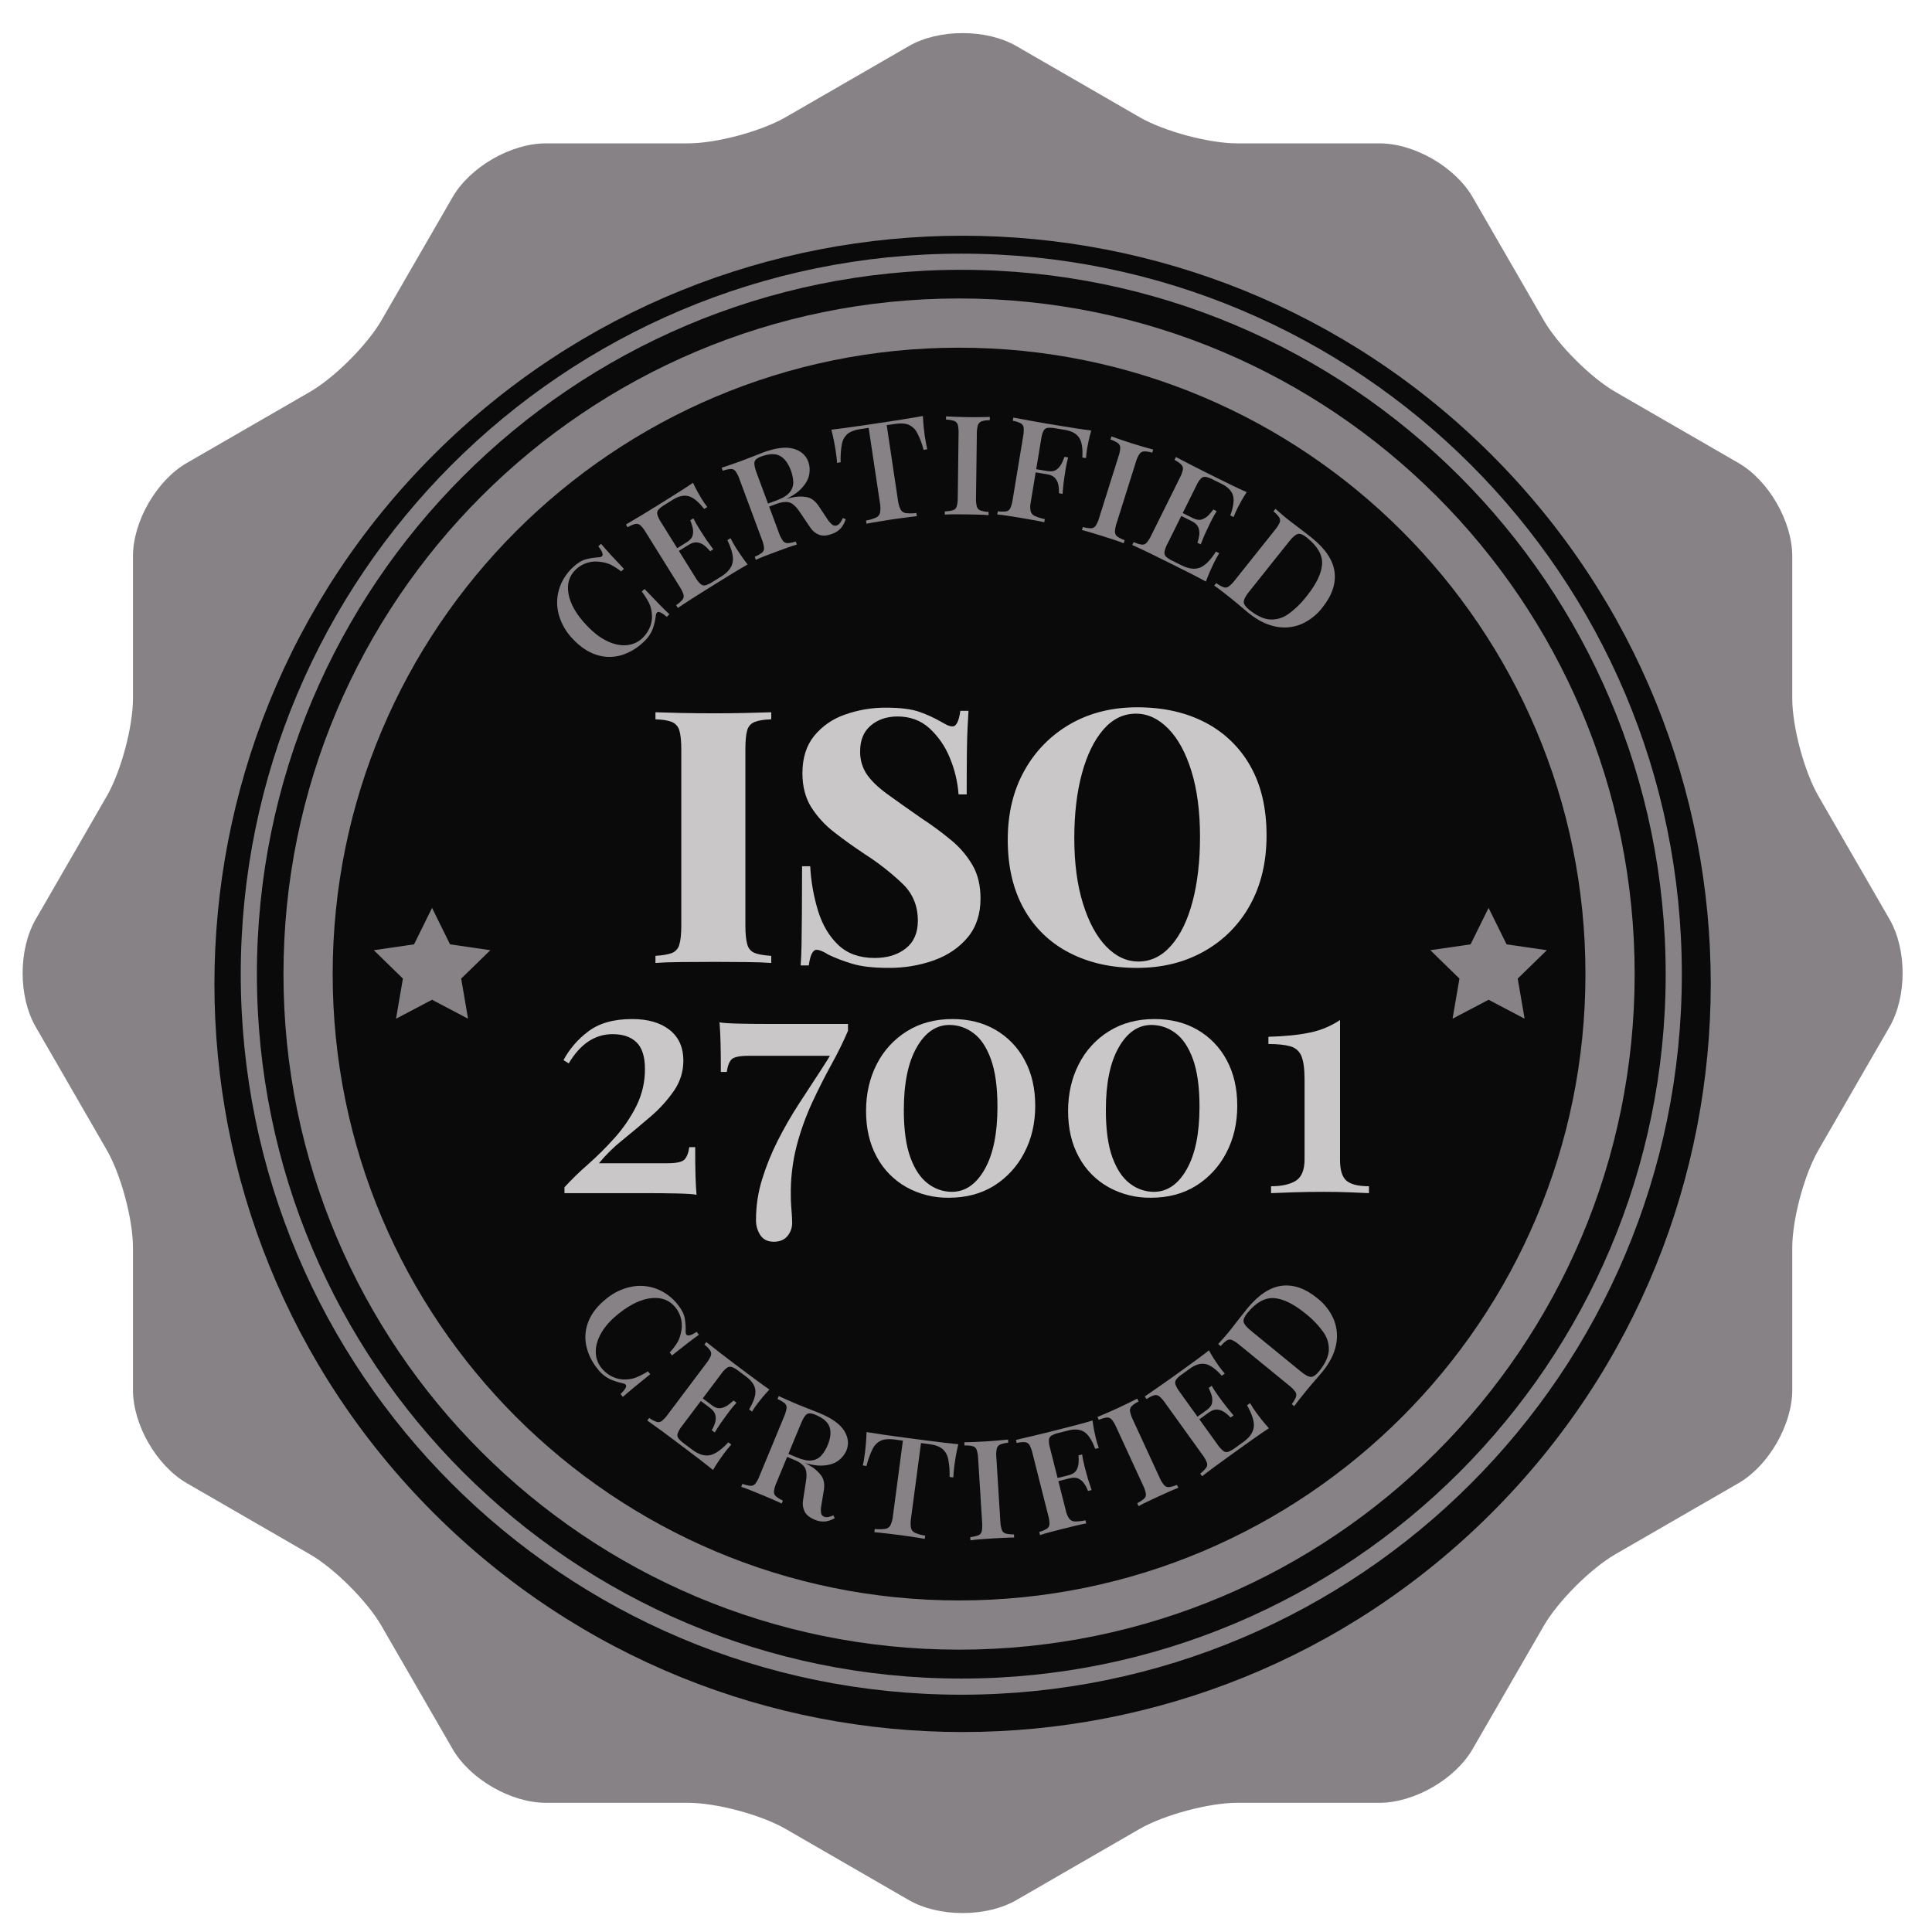 <svg width="72" height="72" viewBox="0 0 72 72" fill="none" xmlns="http://www.w3.org/2000/svg">
<g clip-path="url(#clip0_5058_184086)">
<path d="M70.418 34.259L67.768 29.669C67.239 28.753 66.792 27.085 66.792 26.027V20.727C66.792 19.429 65.911 17.903 64.787 17.254L60.198 14.604C59.282 14.075 58.061 12.854 57.532 11.938L54.882 7.349C54.233 6.224 52.708 5.343 51.409 5.343H46.11C45.052 5.343 43.385 4.896 42.468 4.367L37.879 1.718C37.339 1.406 36.627 1.234 35.874 1.234C35.122 1.234 34.409 1.406 33.869 1.718L29.28 4.367C28.364 4.896 26.696 5.343 25.638 5.343H20.339C19.041 5.343 17.515 6.224 16.866 7.349L14.216 11.938C13.687 12.854 12.466 14.075 11.55 14.604L6.961 17.254C5.837 17.903 4.956 19.429 4.956 20.727V26.027C4.956 27.085 4.509 28.753 3.98 29.669L1.331 34.259C0.681 35.383 0.681 37.145 1.331 38.269L3.98 42.859C4.509 43.775 4.956 45.443 4.956 46.5V51.8C4.956 53.099 5.837 54.624 6.961 55.274L11.55 57.924C12.466 58.453 13.687 59.673 14.216 60.59L16.866 65.179C17.515 66.304 19.041 67.185 20.339 67.185H25.638C26.696 67.185 28.364 67.632 29.28 68.16L33.869 70.81C34.409 71.122 35.122 71.294 35.874 71.294C36.627 71.294 37.339 71.122 37.879 70.81L42.468 68.16C43.385 67.632 45.052 67.185 46.11 67.185H51.409C52.708 67.185 54.233 66.304 54.882 65.179L57.532 60.59C58.061 59.673 59.282 58.453 60.198 57.924L64.787 55.274C65.911 54.624 66.792 53.099 66.792 51.8V46.5C66.792 45.443 67.239 43.775 67.768 42.859L70.418 38.269C71.067 37.145 71.067 35.383 70.418 34.259Z" fill="#868285"/>
<path d="M55.588 56.382C66.477 45.494 66.477 27.84 55.588 16.951C44.7 6.063 27.046 6.063 16.158 16.951C5.269 27.84 5.269 45.494 16.158 56.382C27.046 67.27 44.7 67.27 55.588 56.382Z" fill="#0A0A0A"/>
<path d="M16.101 33.834L16.772 35.193L18.273 35.411L17.187 36.469L17.443 37.964L16.101 37.258L14.759 37.964L15.015 36.469L13.93 35.411L15.43 35.193L16.101 33.834Z" fill="#868285"/>
<path d="M55.475 33.834L56.146 35.193L57.647 35.411L56.561 36.469L56.817 37.964L55.475 37.258L54.133 37.964L54.389 36.469L53.304 35.411L54.804 35.193L55.475 33.834Z" fill="#868285"/>
<path d="M28.742 26.544V26.807C28.469 26.816 28.262 26.849 28.121 26.906C28.053 26.933 27.993 26.976 27.944 27.031C27.896 27.086 27.862 27.152 27.844 27.223C27.8 27.377 27.778 27.617 27.778 27.942V34.487C27.778 34.804 27.803 35.041 27.851 35.2C27.869 35.271 27.903 35.336 27.951 35.392C27.999 35.447 28.06 35.489 28.128 35.516C28.264 35.569 28.469 35.604 28.742 35.622V35.886C28.495 35.868 28.181 35.857 27.798 35.853C27.416 35.848 27.031 35.846 26.644 35.846C26.195 35.846 25.773 35.848 25.377 35.853C24.981 35.857 24.664 35.868 24.427 35.886V35.622C24.699 35.604 24.904 35.569 25.04 35.516C25.108 35.489 25.169 35.447 25.217 35.391C25.265 35.336 25.3 35.271 25.317 35.2C25.366 35.041 25.39 34.804 25.39 34.487V27.942C25.39 27.617 25.366 27.377 25.317 27.223C25.298 27.153 25.264 27.087 25.215 27.033C25.168 26.978 25.108 26.935 25.04 26.906C24.904 26.849 24.699 26.816 24.427 26.807V26.544C24.664 26.552 24.981 26.561 25.377 26.57C25.773 26.579 26.195 26.583 26.644 26.583C27.031 26.583 27.415 26.579 27.798 26.57C28.181 26.561 28.495 26.552 28.742 26.544Z" fill="#CAC7C9"/>
<path d="M33.018 26.372C33.563 26.372 33.986 26.427 34.285 26.537C34.549 26.631 34.806 26.748 35.05 26.886C35.156 26.948 35.241 26.994 35.307 27.025C35.367 27.054 35.432 27.07 35.499 27.071C35.639 27.071 35.736 26.878 35.789 26.49H36.093C36.084 26.666 36.073 26.873 36.059 27.111C36.046 27.348 36.038 27.663 36.033 28.054C36.029 28.446 36.026 28.962 36.026 29.605H35.723C35.688 29.132 35.577 28.669 35.393 28.232C35.224 27.816 34.965 27.441 34.634 27.137C34.313 26.847 33.919 26.702 33.453 26.701C33.049 26.701 32.714 26.814 32.451 27.038C32.187 27.262 32.055 27.581 32.055 27.995C32.047 28.302 32.134 28.604 32.305 28.859C32.472 29.101 32.725 29.345 33.064 29.591C33.403 29.838 33.831 30.141 34.351 30.502C34.735 30.753 35.105 31.026 35.459 31.32C35.773 31.579 36.039 31.892 36.244 32.244C36.442 32.587 36.541 33 36.541 33.484C36.541 34.065 36.383 34.546 36.066 34.929C35.749 35.312 35.331 35.597 34.812 35.786C34.266 35.98 33.69 36.076 33.11 36.07C32.538 36.07 32.083 36.017 31.745 35.912C31.449 35.823 31.16 35.713 30.88 35.582C30.687 35.459 30.537 35.397 30.432 35.397C30.291 35.397 30.194 35.591 30.141 35.978H29.838C29.855 35.758 29.866 35.501 29.871 35.206C29.875 34.911 29.88 34.531 29.884 34.065C29.888 33.598 29.891 33.005 29.891 32.283H30.194C30.224 32.852 30.324 33.415 30.491 33.959C30.654 34.478 30.904 34.898 31.243 35.219C31.582 35.54 32.033 35.701 32.596 35.701C33.071 35.701 33.458 35.582 33.757 35.344C34.056 35.107 34.205 34.764 34.206 34.315C34.206 33.77 34.023 33.317 33.658 32.956C33.226 32.542 32.755 32.171 32.253 31.848C31.839 31.575 31.452 31.298 31.091 31.016C30.75 30.756 30.457 30.436 30.227 30.073C30.012 29.726 29.904 29.305 29.904 28.813C29.904 28.25 30.049 27.788 30.339 27.427C30.642 27.058 31.042 26.782 31.494 26.629C31.983 26.456 32.499 26.369 33.018 26.372Z" fill="#CAC7C9"/>
<path d="M42.385 26.359C43.353 26.359 44.197 26.548 44.919 26.926C45.627 27.293 46.212 27.859 46.601 28.556C47.001 29.264 47.201 30.124 47.201 31.136C47.201 32.121 46.997 32.983 46.588 33.722C46.192 34.447 45.6 35.046 44.879 35.45C44.149 35.864 43.313 36.071 42.372 36.071C41.413 36.071 40.571 35.882 39.845 35.503C39.132 35.138 38.544 34.568 38.156 33.867C37.756 33.154 37.556 32.297 37.556 31.294C37.556 30.309 37.765 29.447 38.182 28.708C38.583 27.986 39.174 27.388 39.891 26.979C40.612 26.566 41.444 26.359 42.385 26.359ZM42.332 26.596C41.866 26.596 41.461 26.794 41.118 27.19C40.775 27.586 40.509 28.131 40.32 28.826C40.131 29.521 40.036 30.326 40.036 31.241C40.036 32.174 40.144 32.985 40.36 33.676C40.575 34.366 40.863 34.899 41.224 35.272C41.585 35.646 41.985 35.833 42.425 35.833C42.891 35.833 43.298 35.635 43.645 35.239C43.993 34.843 44.259 34.296 44.444 33.596C44.628 32.897 44.721 32.094 44.721 31.188C44.721 30.247 44.615 29.433 44.404 28.747C44.193 28.061 43.905 27.531 43.54 27.157C43.175 26.783 42.772 26.596 42.332 26.596Z" fill="#CAC7C9"/>
<path d="M23.558 37.977C24.145 37.977 24.61 38.111 24.953 38.381C25.296 38.65 25.467 39.034 25.467 39.532C25.468 39.93 25.346 40.319 25.119 40.646C24.871 41.005 24.576 41.33 24.243 41.613C23.892 41.915 23.541 42.209 23.19 42.494C22.871 42.748 22.58 43.035 22.321 43.351H24.867C25.202 43.351 25.414 43.306 25.504 43.216C25.594 43.127 25.655 42.972 25.688 42.751H25.908C25.908 43.225 25.912 43.588 25.92 43.841C25.928 44.094 25.941 44.322 25.957 44.526C25.851 44.502 25.612 44.486 25.241 44.477C24.869 44.469 24.5 44.465 24.133 44.465H21.036V44.245C21.31 43.947 21.6 43.665 21.905 43.4C22.257 43.089 22.59 42.758 22.903 42.408C23.223 42.052 23.495 41.655 23.711 41.227C23.927 40.796 24.039 40.32 24.035 39.838C24.035 39.381 23.931 39.05 23.723 38.846C23.515 38.642 23.219 38.54 22.835 38.54C22.51 38.537 22.192 38.633 21.923 38.815C21.65 38.999 21.407 39.27 21.195 39.63L20.999 39.507C21.223 39.092 21.534 38.731 21.911 38.448C22.315 38.134 22.864 37.977 23.558 37.977Z" fill="#CAC7C9"/>
<path d="M26.815 38.099C26.93 38.123 27.17 38.14 27.538 38.148C27.905 38.156 28.272 38.16 28.64 38.16H31.602V38.417C31.431 38.817 31.225 39.235 30.984 39.672C30.743 40.109 30.506 40.576 30.274 41.074C30.033 41.594 29.838 42.135 29.692 42.69C29.532 43.309 29.458 43.947 29.472 44.587C29.472 44.693 29.476 44.805 29.484 44.924C29.492 45.042 29.5 45.156 29.509 45.267C29.517 45.377 29.521 45.477 29.521 45.566C29.525 45.75 29.462 45.928 29.343 46.068C29.225 46.207 29.056 46.276 28.835 46.276C28.615 46.276 28.45 46.197 28.34 46.038C28.226 45.866 28.168 45.663 28.174 45.456C28.174 44.946 28.25 44.438 28.401 43.95C28.554 43.456 28.748 42.974 28.982 42.512C29.219 42.043 29.48 41.588 29.766 41.147C30.051 40.706 30.331 40.278 30.604 39.862C30.878 39.446 31.12 39.037 31.333 38.638L31.002 39.347H27.905C27.57 39.347 27.358 39.39 27.268 39.476C27.178 39.562 27.117 39.719 27.085 39.947H26.864C26.864 39.474 26.86 39.099 26.852 38.821C26.844 38.544 26.832 38.303 26.815 38.099Z" fill="#CAC7C9"/>
<path d="M35.495 37.977C36.099 37.977 36.631 38.109 37.093 38.375C37.554 38.641 37.932 39.031 38.182 39.501C38.447 39.987 38.58 40.556 38.58 41.209C38.58 41.862 38.443 42.447 38.17 42.965C37.911 43.467 37.522 43.89 37.044 44.19C36.566 44.487 36.005 44.636 35.36 44.636C34.806 44.645 34.26 44.508 33.775 44.239C33.308 43.976 32.926 43.585 32.673 43.112C32.408 42.627 32.275 42.058 32.275 41.405C32.275 40.76 32.408 40.178 32.673 39.66C32.928 39.154 33.318 38.728 33.8 38.43C34.285 38.128 34.85 37.977 35.495 37.977ZM35.385 38.197C34.887 38.197 34.479 38.477 34.161 39.036C33.842 39.595 33.683 40.372 33.683 41.368C33.683 42.102 33.765 42.692 33.928 43.137C34.091 43.582 34.309 43.906 34.583 44.11C34.837 44.307 35.149 44.415 35.471 44.416C35.968 44.416 36.376 44.137 36.695 43.578C37.013 43.019 37.172 42.241 37.172 41.245C37.172 40.511 37.091 39.919 36.927 39.47C36.764 39.022 36.546 38.697 36.272 38.497C36.017 38.303 35.705 38.198 35.385 38.197Z" fill="#CAC7C9"/>
<path d="M43.024 37.977C43.628 37.977 44.161 38.109 44.622 38.375C45.084 38.641 45.461 39.031 45.712 39.501C45.977 39.987 46.109 40.556 46.109 41.209C46.109 41.862 45.973 42.447 45.699 42.965C45.441 43.467 45.052 43.89 44.573 44.19C44.096 44.487 43.534 44.636 42.89 44.636C42.336 44.645 41.789 44.508 41.304 44.239C40.837 43.976 40.455 43.585 40.203 43.112C39.937 42.627 39.805 42.058 39.805 41.405C39.805 40.76 39.937 40.178 40.203 39.66C40.457 39.154 40.847 38.728 41.329 38.43C41.814 38.128 42.379 37.977 43.024 37.977ZM42.914 38.197C42.416 38.197 42.008 38.477 41.69 39.036C41.372 39.595 41.212 40.372 41.212 41.368C41.212 42.102 41.294 42.692 41.457 43.137C41.62 43.582 41.839 43.906 42.112 44.11C42.366 44.307 42.678 44.415 43 44.416C43.498 44.416 43.906 44.137 44.224 43.578C44.542 43.019 44.702 42.241 44.702 41.245C44.702 40.511 44.62 39.919 44.457 39.47C44.293 39.022 44.075 38.697 43.802 38.497C43.546 38.303 43.235 38.198 42.914 38.197Z" fill="#CAC7C9"/>
<path d="M49.939 38.013V43.228C49.939 43.612 50.021 43.871 50.184 44.006C50.347 44.141 50.625 44.208 51.017 44.208V44.465C50.853 44.457 50.614 44.447 50.3 44.434C49.986 44.422 49.662 44.416 49.327 44.416C48.935 44.416 48.56 44.422 48.201 44.434C47.842 44.447 47.564 44.457 47.368 44.465V44.208C47.76 44.208 48.066 44.141 48.287 44.006C48.507 43.871 48.617 43.604 48.617 43.204V40.229C48.617 39.837 48.578 39.548 48.501 39.36C48.466 39.27 48.409 39.19 48.337 39.126C48.265 39.062 48.178 39.017 48.085 38.993C47.885 38.936 47.613 38.907 47.27 38.907V38.638C47.891 38.621 48.409 38.568 48.825 38.479C49.223 38.397 49.601 38.239 49.939 38.013Z" fill="#CAC7C9"/>
<path d="M35.825 62.856C50.488 62.856 62.376 50.969 62.376 36.305C62.376 21.642 50.488 9.754 35.825 9.754C21.161 9.754 9.273 21.642 9.273 36.305C9.273 50.969 21.161 62.856 35.825 62.856Z" stroke="#868285" stroke-width="0.602" stroke-miterlimit="10"/>
<path d="M21.353 21.141C21.519 20.983 21.681 20.884 21.838 20.843C21.993 20.802 22.152 20.778 22.313 20.77C22.512 20.759 22.507 20.622 22.298 20.361L22.398 20.266C22.486 20.37 22.595 20.494 22.725 20.637C22.855 20.779 23.03 20.967 23.251 21.2L23.15 21.295C23.021 21.195 22.882 21.107 22.736 21.033C22.629 20.988 22.517 20.957 22.402 20.943C22.231 20.912 22.056 20.922 21.89 20.972C21.73 21.02 21.583 21.105 21.462 21.22C21.211 21.458 21.12 21.764 21.188 22.139C21.256 22.515 21.482 22.905 21.866 23.309C22.128 23.586 22.389 23.783 22.647 23.901C22.905 24.019 23.145 24.066 23.369 24.042C23.585 24.021 23.788 23.928 23.945 23.778C24.068 23.66 24.164 23.517 24.226 23.357C24.292 23.192 24.313 23.013 24.289 22.837C24.277 22.711 24.242 22.587 24.188 22.473C24.11 22.322 24.02 22.179 23.918 22.044L24.019 21.949C24.248 22.19 24.435 22.384 24.578 22.53C24.722 22.676 24.845 22.797 24.948 22.893L24.847 22.988C24.717 22.874 24.619 22.814 24.554 22.806C24.489 22.799 24.451 22.847 24.439 22.952C24.42 23.117 24.382 23.28 24.326 23.437C24.253 23.622 24.137 23.788 23.988 23.92C23.75 24.155 23.458 24.328 23.137 24.423C22.839 24.507 22.521 24.5 22.227 24.403C21.921 24.305 21.632 24.113 21.358 23.824C21.108 23.571 20.925 23.26 20.827 22.918C20.74 22.608 20.741 22.281 20.831 21.972C20.926 21.653 21.107 21.366 21.353 21.141Z" fill="#868285"/>
<path d="M25.825 17.992C25.882 18.113 25.94 18.228 26.001 18.337C26.062 18.445 26.11 18.529 26.146 18.587C26.21 18.693 26.282 18.796 26.359 18.894L26.241 18.967C26.03 18.697 25.837 18.538 25.661 18.491C25.485 18.445 25.29 18.488 25.076 18.622L24.764 18.816C24.682 18.863 24.608 18.922 24.542 18.989C24.52 19.014 24.504 19.043 24.496 19.074C24.488 19.106 24.488 19.139 24.496 19.171C24.524 19.27 24.568 19.363 24.626 19.448L25.924 21.533C25.974 21.622 26.038 21.702 26.114 21.77C26.139 21.791 26.169 21.807 26.201 21.814C26.233 21.821 26.267 21.82 26.299 21.811C26.389 21.782 26.474 21.741 26.552 21.688L26.874 21.488C27.123 21.333 27.266 21.155 27.304 20.954C27.342 20.753 27.277 20.479 27.107 20.13L27.225 20.057C27.289 20.186 27.36 20.312 27.438 20.434C27.477 20.496 27.534 20.583 27.612 20.695C27.689 20.808 27.772 20.922 27.862 21.036C27.691 21.133 27.501 21.245 27.292 21.373C27.083 21.501 26.897 21.616 26.734 21.717C26.631 21.781 26.496 21.865 26.327 21.97C26.159 22.075 25.98 22.188 25.792 22.307C25.604 22.427 25.427 22.543 25.261 22.655L25.197 22.553C25.284 22.496 25.363 22.428 25.433 22.35C25.454 22.323 25.47 22.292 25.476 22.258C25.483 22.224 25.481 22.189 25.471 22.156C25.437 22.052 25.389 21.953 25.327 21.862L24.067 19.838C24.012 19.742 23.945 19.655 23.866 19.577C23.84 19.554 23.809 19.538 23.776 19.529C23.743 19.52 23.708 19.519 23.674 19.526C23.574 19.552 23.478 19.594 23.39 19.65L23.326 19.548C23.499 19.445 23.68 19.337 23.872 19.223C24.063 19.108 24.243 18.998 24.412 18.893C24.58 18.788 24.716 18.704 24.818 18.64C24.968 18.547 25.137 18.441 25.325 18.321C25.513 18.202 25.68 18.092 25.825 17.992ZM26.003 19.952L26.067 20.054L25.147 20.627L25.083 20.525L26.003 19.952ZM25.841 19.316C25.903 19.442 25.971 19.565 26.046 19.684C26.099 19.765 26.146 19.84 26.188 19.908C26.231 19.976 26.279 20.05 26.334 20.13C26.388 20.209 26.471 20.323 26.582 20.471L26.464 20.545C26.401 20.464 26.328 20.392 26.248 20.328C26.172 20.267 26.082 20.228 25.986 20.215C25.89 20.201 25.782 20.232 25.663 20.306L25.599 20.203C25.722 20.127 25.794 20.04 25.816 19.941C25.837 19.843 25.835 19.741 25.808 19.645C25.786 19.557 25.758 19.472 25.724 19.389L25.841 19.316Z" fill="#868285"/>
<path d="M26.893 17.431C26.977 17.404 27.085 17.368 27.218 17.323C27.352 17.278 27.482 17.232 27.61 17.184C27.783 17.12 27.948 17.056 28.105 16.994C28.261 16.931 28.371 16.888 28.435 16.864C28.902 16.691 29.277 16.643 29.56 16.719C29.843 16.796 30.032 16.96 30.125 17.212C30.177 17.363 30.188 17.523 30.158 17.679C30.129 17.855 30.03 18.032 29.86 18.21C29.691 18.389 29.419 18.556 29.045 18.712L28.478 18.949L28.436 18.836L28.955 18.643C29.181 18.559 29.34 18.459 29.432 18.344C29.521 18.237 29.567 18.101 29.562 17.961C29.556 17.812 29.525 17.666 29.471 17.526C29.373 17.263 29.238 17.084 29.066 16.989C28.894 16.895 28.658 16.904 28.357 17.016C28.218 17.067 28.138 17.133 28.119 17.213C28.099 17.294 28.126 17.431 28.198 17.627L29.029 19.862C29.063 19.966 29.113 20.064 29.176 20.154C29.197 20.182 29.224 20.204 29.256 20.22C29.287 20.235 29.322 20.242 29.356 20.241C29.458 20.234 29.559 20.214 29.655 20.181L29.697 20.294C29.604 20.32 29.486 20.359 29.342 20.41C29.198 20.461 29.053 20.514 28.907 20.569C28.756 20.625 28.615 20.678 28.484 20.729C28.353 20.78 28.248 20.824 28.168 20.863L28.126 20.75C28.223 20.711 28.314 20.66 28.397 20.598C28.424 20.576 28.445 20.548 28.458 20.516C28.472 20.484 28.477 20.449 28.474 20.415C28.461 20.306 28.433 20.2 28.391 20.099L27.561 17.864C27.526 17.758 27.477 17.658 27.414 17.565C27.394 17.537 27.368 17.514 27.337 17.499C27.306 17.483 27.272 17.476 27.237 17.477C27.134 17.485 27.032 17.507 26.934 17.544L26.893 17.431ZM28.549 18.846C28.755 18.778 28.912 18.726 29.021 18.689C29.129 18.653 29.216 18.624 29.28 18.602C29.348 18.58 29.416 18.562 29.485 18.549C29.675 18.499 29.874 18.491 30.067 18.525C30.239 18.56 30.388 18.674 30.515 18.866L30.823 19.33C30.875 19.416 30.941 19.492 31.019 19.556C31.042 19.574 31.07 19.585 31.099 19.59C31.128 19.594 31.158 19.591 31.186 19.581C31.239 19.559 31.284 19.522 31.316 19.474C31.354 19.421 31.386 19.364 31.41 19.304L31.517 19.348C31.482 19.466 31.424 19.575 31.348 19.671C31.257 19.776 31.139 19.854 31.008 19.897C30.812 19.97 30.65 19.98 30.521 19.927C30.399 19.879 30.293 19.797 30.218 19.69L29.793 19.064C29.657 18.862 29.526 18.747 29.398 18.719C29.27 18.692 29.117 18.711 28.941 18.777L28.574 18.913L28.549 18.846Z" fill="#868285"/>
<path d="M34.394 15.502C34.4 15.652 34.411 15.795 34.425 15.933C34.44 16.071 34.452 16.175 34.463 16.247C34.478 16.346 34.494 16.439 34.511 16.526C34.528 16.613 34.543 16.685 34.556 16.744L34.419 16.765C34.365 16.546 34.286 16.334 34.181 16.134C34.113 15.998 34 15.891 33.862 15.829C33.734 15.777 33.567 15.766 33.361 15.797L33.045 15.844L33.463 18.637C33.476 18.758 33.509 18.877 33.561 18.987C33.582 19.024 33.61 19.055 33.645 19.079C33.68 19.102 33.719 19.117 33.761 19.122C33.891 19.137 34.021 19.135 34.15 19.118L34.168 19.237C34.1 19.244 34.012 19.254 33.905 19.268C33.797 19.282 33.684 19.297 33.565 19.312C33.445 19.328 33.332 19.344 33.225 19.36C33.106 19.378 32.987 19.397 32.868 19.417C32.749 19.437 32.639 19.455 32.538 19.472C32.437 19.489 32.355 19.505 32.292 19.518L32.275 19.399C32.403 19.378 32.528 19.34 32.648 19.288C32.686 19.272 32.72 19.246 32.746 19.213C32.773 19.181 32.791 19.142 32.799 19.101C32.817 18.98 32.814 18.857 32.791 18.737L32.372 15.945L32.057 15.992C31.85 16.023 31.694 16.082 31.587 16.169C31.473 16.268 31.398 16.405 31.374 16.554C31.334 16.776 31.319 17.002 31.329 17.227L31.192 17.248C31.19 17.183 31.184 17.108 31.173 17.022C31.162 16.937 31.149 16.844 31.135 16.745C31.124 16.674 31.105 16.57 31.079 16.434C31.052 16.298 31.02 16.157 30.982 16.013C31.154 15.991 31.339 15.968 31.538 15.942C31.737 15.916 31.937 15.888 32.137 15.858C32.338 15.828 32.521 15.801 32.688 15.776C32.855 15.751 33.038 15.723 33.239 15.693C33.439 15.663 33.64 15.631 33.842 15.597C34.044 15.563 34.228 15.531 34.394 15.502Z" fill="#868285"/>
<path d="M36.888 15.538L36.886 15.659C36.784 15.656 36.682 15.67 36.584 15.7C36.552 15.711 36.522 15.73 36.498 15.755C36.473 15.78 36.455 15.809 36.444 15.842C36.414 15.949 36.401 16.059 36.404 16.17L36.373 18.554C36.367 18.664 36.378 18.773 36.405 18.88C36.414 18.913 36.432 18.944 36.455 18.97C36.479 18.995 36.509 19.014 36.542 19.026C36.639 19.056 36.74 19.074 36.842 19.078L36.84 19.198C36.744 19.189 36.623 19.183 36.476 19.179C36.33 19.175 36.182 19.172 36.034 19.17C35.869 19.168 35.714 19.167 35.567 19.167C35.421 19.167 35.301 19.171 35.209 19.177L35.211 19.057C35.315 19.056 35.418 19.041 35.518 19.013C35.551 19.002 35.581 18.984 35.605 18.959C35.629 18.934 35.646 18.903 35.656 18.87C35.683 18.764 35.695 18.655 35.693 18.545L35.723 16.161C35.729 16.051 35.719 15.941 35.695 15.833C35.685 15.8 35.669 15.769 35.645 15.744C35.622 15.718 35.593 15.699 35.561 15.687C35.462 15.654 35.359 15.638 35.255 15.637L35.256 15.517C35.348 15.522 35.468 15.528 35.614 15.534C35.761 15.54 35.916 15.544 36.081 15.546C36.229 15.548 36.377 15.548 36.523 15.546C36.67 15.543 36.791 15.541 36.888 15.538Z" fill="#868285"/>
<path d="M40.668 16.043C40.63 16.171 40.598 16.296 40.572 16.418C40.546 16.539 40.527 16.634 40.516 16.701C40.494 16.824 40.48 16.948 40.473 17.072L40.336 17.05C40.356 16.707 40.316 16.461 40.215 16.31C40.114 16.159 39.938 16.062 39.689 16.021L39.327 15.961C39.234 15.943 39.139 15.937 39.045 15.945C39.013 15.949 38.982 15.96 38.955 15.979C38.928 15.997 38.906 16.022 38.891 16.051C38.846 16.143 38.818 16.243 38.805 16.345L38.412 18.721C38.388 18.83 38.387 18.943 38.409 19.053C38.42 19.093 38.44 19.129 38.468 19.16C38.496 19.191 38.53 19.216 38.568 19.232C38.687 19.283 38.81 19.321 38.937 19.345L38.917 19.463C38.812 19.438 38.674 19.41 38.504 19.38C38.334 19.349 38.162 19.32 37.988 19.291C37.821 19.264 37.666 19.239 37.521 19.217C37.376 19.195 37.257 19.18 37.165 19.173L37.185 19.054C37.288 19.069 37.392 19.07 37.495 19.057C37.53 19.052 37.562 19.038 37.589 19.017C37.617 18.996 37.639 18.968 37.653 18.937C37.696 18.836 37.725 18.73 37.739 18.621L38.128 16.269C38.15 16.161 38.157 16.05 38.149 15.94C38.145 15.906 38.133 15.873 38.114 15.844C38.095 15.816 38.069 15.792 38.039 15.775C37.946 15.729 37.846 15.697 37.743 15.681L37.763 15.562C37.961 15.599 38.169 15.637 38.388 15.677C38.607 15.718 38.815 15.754 39.011 15.787C39.207 15.819 39.364 15.845 39.483 15.865C39.657 15.894 39.854 15.925 40.074 15.96C40.294 15.994 40.492 16.022 40.668 16.043ZM39.507 17.633L39.488 17.752L38.419 17.574L38.438 17.456L39.507 17.633ZM39.806 17.047C39.769 17.183 39.739 17.321 39.716 17.46C39.702 17.555 39.689 17.642 39.676 17.722C39.663 17.801 39.65 17.888 39.638 17.984C39.627 18.08 39.613 18.22 39.599 18.405L39.462 18.382C39.468 18.28 39.461 18.177 39.443 18.077C39.426 17.981 39.384 17.892 39.321 17.818C39.258 17.745 39.157 17.697 39.018 17.674L39.038 17.555C39.181 17.579 39.292 17.561 39.374 17.501C39.454 17.441 39.52 17.363 39.564 17.273C39.605 17.193 39.64 17.11 39.669 17.025L39.806 17.047Z" fill="#868285"/>
<path d="M42.976 16.755L42.94 16.869C42.843 16.838 42.741 16.822 42.639 16.822C42.604 16.823 42.571 16.833 42.54 16.85C42.51 16.866 42.483 16.89 42.464 16.918C42.404 17.012 42.359 17.113 42.33 17.22L41.614 19.494C41.577 19.597 41.555 19.706 41.55 19.815C41.55 19.85 41.557 19.884 41.573 19.916C41.588 19.947 41.611 19.974 41.639 19.995C41.724 20.052 41.815 20.098 41.912 20.131L41.876 20.246C41.786 20.209 41.672 20.168 41.533 20.122C41.393 20.076 41.253 20.031 41.111 19.986C40.954 19.937 40.806 19.891 40.666 19.849C40.525 19.807 40.41 19.776 40.319 19.755L40.355 19.64C40.456 19.669 40.559 19.685 40.663 19.687C40.697 19.686 40.731 19.677 40.761 19.66C40.792 19.643 40.817 19.619 40.836 19.59C40.892 19.496 40.936 19.395 40.965 19.29L41.681 17.016C41.719 16.912 41.741 16.803 41.749 16.693C41.749 16.659 41.742 16.624 41.727 16.593C41.712 16.562 41.69 16.535 41.663 16.514C41.577 16.455 41.483 16.409 41.384 16.379L41.42 16.264C41.507 16.296 41.619 16.335 41.758 16.383C41.896 16.431 42.044 16.48 42.201 16.529C42.343 16.574 42.484 16.616 42.625 16.657C42.766 16.697 42.883 16.73 42.976 16.755Z" fill="#868285"/>
<path d="M46.46 18.341C46.387 18.452 46.32 18.562 46.259 18.671C46.198 18.78 46.153 18.865 46.123 18.926C46.066 19.037 46.016 19.151 45.973 19.268L45.849 19.207C45.968 18.885 46.001 18.637 45.949 18.463C45.896 18.289 45.757 18.146 45.53 18.034L45.201 17.87C45.118 17.826 45.029 17.793 44.937 17.773C44.905 17.767 44.872 17.769 44.841 17.778C44.809 17.788 44.781 17.805 44.758 17.828C44.689 17.904 44.632 17.991 44.591 18.085L43.498 20.285C43.45 20.374 43.415 20.471 43.397 20.571C43.392 20.603 43.395 20.637 43.406 20.668C43.416 20.699 43.435 20.727 43.459 20.75C43.531 20.811 43.611 20.862 43.697 20.901L44.036 21.07C44.299 21.2 44.526 21.229 44.717 21.155C44.907 21.082 45.107 20.882 45.314 20.555L45.438 20.616C45.362 20.739 45.292 20.866 45.229 20.996C45.197 21.061 45.153 21.156 45.098 21.281C45.043 21.406 44.99 21.536 44.94 21.673C44.767 21.578 44.572 21.476 44.354 21.365C44.135 21.254 43.94 21.156 43.767 21.07C43.659 21.017 43.517 20.946 43.339 20.858C43.16 20.769 42.971 20.677 42.771 20.579C42.571 20.482 42.379 20.392 42.195 20.31L42.249 20.202C42.343 20.246 42.443 20.278 42.545 20.296C42.58 20.3 42.614 20.297 42.647 20.285C42.679 20.273 42.708 20.253 42.731 20.227C42.801 20.143 42.86 20.05 42.905 19.95L43.965 17.815C44.018 17.718 44.057 17.614 44.081 17.506C44.088 17.472 44.086 17.437 44.076 17.404C44.066 17.371 44.048 17.341 44.024 17.316C43.949 17.244 43.863 17.185 43.77 17.139L43.823 17.032C44.001 17.124 44.189 17.222 44.387 17.325C44.584 17.427 44.772 17.523 44.95 17.611C45.128 17.7 45.271 17.77 45.379 17.824C45.537 17.903 45.716 17.99 45.917 18.088C46.117 18.185 46.298 18.269 46.46 18.341ZM44.886 19.522L44.832 19.63L43.861 19.148L43.915 19.04L44.886 19.522ZM45.342 19.049C45.267 19.168 45.198 19.291 45.136 19.417C45.095 19.505 45.056 19.584 45.021 19.656C44.985 19.728 44.947 19.808 44.908 19.896C44.869 19.984 44.815 20.114 44.748 20.287L44.624 20.225C44.659 20.129 44.682 20.029 44.694 19.927C44.706 19.831 44.692 19.734 44.653 19.645C44.614 19.556 44.532 19.481 44.406 19.418L44.46 19.31C44.589 19.375 44.701 19.39 44.796 19.356C44.891 19.323 44.976 19.267 45.045 19.194C45.107 19.129 45.165 19.06 45.218 18.988L45.342 19.049Z" fill="#868285"/>
<path d="M48.865 20.025C49.383 20.438 49.673 20.864 49.733 21.303C49.794 21.741 49.644 22.187 49.284 22.639C49.076 22.913 48.801 23.128 48.485 23.264C48.186 23.386 47.858 23.417 47.541 23.351C47.21 23.287 46.876 23.121 46.541 22.853C46.494 22.816 46.431 22.763 46.351 22.695C46.272 22.626 46.189 22.556 46.103 22.485C46.016 22.413 45.937 22.349 45.865 22.291C45.752 22.201 45.64 22.113 45.529 22.027C45.417 21.941 45.325 21.873 45.251 21.825L45.326 21.73C45.409 21.793 45.5 21.845 45.596 21.884C45.629 21.896 45.663 21.9 45.698 21.895C45.732 21.89 45.764 21.876 45.792 21.856C45.879 21.789 45.956 21.71 46.021 21.622L47.507 19.758C47.58 19.674 47.641 19.58 47.688 19.479C47.702 19.447 47.708 19.413 47.705 19.378C47.702 19.344 47.691 19.31 47.672 19.281C47.612 19.197 47.54 19.121 47.458 19.057L47.533 18.963C47.6 19.021 47.686 19.096 47.792 19.189C47.898 19.281 48.006 19.368 48.115 19.45C48.234 19.54 48.366 19.64 48.511 19.75C48.656 19.861 48.775 19.953 48.865 20.025ZM48.699 20.031C48.564 19.924 48.454 19.88 48.369 19.899C48.284 19.919 48.177 20.01 48.047 20.173L46.545 22.056C46.415 22.219 46.351 22.345 46.352 22.433C46.353 22.522 46.422 22.62 46.556 22.727C46.836 22.95 47.093 23.07 47.329 23.086C47.576 23.099 47.819 23.026 48.017 22.88C48.278 22.69 48.509 22.463 48.704 22.207C49.06 21.761 49.248 21.367 49.27 21.025C49.291 20.683 49.101 20.352 48.699 20.031Z" fill="#868285"/>
<path d="M25.264 48.627C25.407 48.805 25.492 48.975 25.52 49.135C25.547 49.293 25.558 49.454 25.552 49.614C25.547 49.813 25.683 49.82 25.961 49.634L26.047 49.742C25.936 49.821 25.803 49.919 25.65 50.036C25.497 50.153 25.295 50.312 25.044 50.513L24.958 50.404C25.069 50.284 25.168 50.153 25.254 50.013C25.308 49.911 25.348 49.802 25.372 49.688C25.417 49.521 25.422 49.345 25.387 49.176C25.353 49.012 25.28 48.859 25.176 48.728C24.96 48.458 24.663 48.341 24.283 48.377C23.904 48.413 23.496 48.605 23.06 48.953C22.762 49.191 22.543 49.434 22.404 49.681C22.265 49.928 22.198 50.164 22.203 50.389C22.205 50.606 22.28 50.816 22.416 50.985C22.523 51.118 22.658 51.226 22.812 51.301C22.971 51.38 23.147 51.417 23.324 51.408C23.451 51.406 23.577 51.383 23.696 51.338C23.853 51.274 24.003 51.196 24.146 51.106L24.233 51.214C23.973 51.422 23.764 51.591 23.606 51.722C23.449 51.853 23.317 51.965 23.213 52.059L23.126 51.951C23.251 51.831 23.32 51.739 23.333 51.674C23.346 51.61 23.301 51.568 23.197 51.548C23.034 51.514 22.876 51.463 22.724 51.394C22.546 51.305 22.39 51.176 22.272 51.016C22.058 50.759 21.91 50.453 21.843 50.126C21.784 49.821 21.818 49.505 21.94 49.22C22.063 48.924 22.28 48.652 22.59 48.404C22.863 48.176 23.189 48.02 23.539 47.951C23.854 47.891 24.18 47.92 24.48 48.035C24.79 48.158 25.061 48.362 25.264 48.627Z" fill="#868285"/>
<path d="M28.675 51.784C28.583 51.88 28.497 51.976 28.417 52.072C28.338 52.168 28.277 52.243 28.236 52.298C28.16 52.396 28.09 52.499 28.026 52.607L27.916 52.523C28.092 52.229 28.17 51.992 28.15 51.811C28.131 51.63 28.02 51.464 27.818 51.312L27.524 51.091C27.451 51.032 27.369 50.984 27.282 50.947C27.252 50.935 27.219 50.931 27.186 50.935C27.154 50.939 27.123 50.95 27.096 50.969C27.014 51.031 26.943 51.105 26.885 51.19L25.408 53.153C25.343 53.232 25.292 53.321 25.256 53.416C25.244 53.447 25.241 53.48 25.246 53.513C25.251 53.545 25.264 53.576 25.284 53.603C25.343 53.676 25.413 53.741 25.49 53.795L25.793 54.023C26.027 54.199 26.245 54.269 26.446 54.232C26.647 54.195 26.88 54.034 27.143 53.751L27.254 53.834C27.156 53.941 27.065 54.053 26.979 54.169C26.935 54.227 26.875 54.312 26.798 54.425C26.721 54.538 26.645 54.657 26.571 54.782C26.419 54.657 26.245 54.52 26.051 54.371C25.856 54.223 25.682 54.09 25.528 53.975C25.432 53.902 25.305 53.806 25.146 53.687C24.987 53.567 24.818 53.441 24.639 53.309C24.459 53.177 24.287 53.054 24.122 52.939L24.194 52.843C24.279 52.904 24.371 52.953 24.469 52.989C24.502 53 24.537 53.003 24.571 52.997C24.605 52.991 24.637 52.977 24.664 52.955C24.748 52.886 24.823 52.805 24.886 52.715L26.319 50.81C26.389 50.724 26.446 50.63 26.49 50.528C26.502 50.496 26.507 50.461 26.503 50.427C26.499 50.393 26.488 50.36 26.469 50.331C26.408 50.246 26.334 50.172 26.25 50.11L26.323 50.014C26.481 50.138 26.648 50.269 26.823 50.406C26.999 50.543 27.166 50.671 27.325 50.791C27.483 50.91 27.611 51.006 27.707 51.078C27.848 51.184 28.008 51.304 28.188 51.436C28.367 51.568 28.529 51.684 28.675 51.784ZM26.911 52.657L26.839 52.753L25.973 52.102L26.045 52.005L26.911 52.657ZM27.447 52.276C27.351 52.379 27.261 52.488 27.176 52.6C27.12 52.678 27.068 52.749 27.019 52.814C26.971 52.878 26.92 52.95 26.865 53.029C26.81 53.108 26.734 53.227 26.636 53.384L26.525 53.3C26.577 53.212 26.619 53.118 26.649 53.021C26.678 52.928 26.682 52.83 26.66 52.735C26.638 52.641 26.571 52.552 26.459 52.467L26.531 52.371C26.647 52.458 26.754 52.493 26.854 52.478C26.953 52.463 27.047 52.423 27.128 52.364C27.201 52.312 27.271 52.255 27.336 52.193L27.447 52.276Z" fill="#868285"/>
<path d="M29.021 52.028C29.101 52.065 29.206 52.112 29.334 52.17C29.462 52.227 29.589 52.282 29.715 52.334C29.886 52.405 30.05 52.471 30.207 52.531C30.365 52.592 30.475 52.635 30.538 52.661C30.998 52.852 31.305 53.071 31.461 53.32C31.616 53.569 31.643 53.818 31.54 54.066C31.476 54.211 31.374 54.337 31.246 54.43C31.105 54.539 30.912 54.602 30.667 54.617C30.422 54.633 30.108 54.571 29.728 54.431L29.151 54.218L29.197 54.107L29.709 54.319C29.931 54.411 30.116 54.446 30.262 54.424C30.4 54.406 30.527 54.338 30.618 54.232C30.714 54.118 30.792 53.99 30.847 53.851C30.954 53.592 30.977 53.369 30.915 53.182C30.853 52.996 30.674 52.842 30.377 52.719C30.24 52.662 30.137 52.656 30.068 52.702C30 52.747 29.925 52.866 29.846 53.059L28.934 55.262C28.888 55.362 28.858 55.468 28.843 55.577C28.84 55.611 28.844 55.646 28.857 55.679C28.869 55.711 28.89 55.74 28.916 55.763C28.995 55.827 29.083 55.881 29.176 55.923L29.13 56.034C29.044 55.99 28.931 55.937 28.791 55.877C28.65 55.817 28.508 55.757 28.363 55.697C28.215 55.636 28.075 55.579 27.945 55.527C27.814 55.476 27.707 55.437 27.622 55.41L27.668 55.299C27.765 55.336 27.867 55.361 27.97 55.372C28.005 55.374 28.039 55.368 28.071 55.354C28.102 55.339 28.13 55.318 28.151 55.29C28.215 55.202 28.267 55.105 28.305 55.002L29.217 52.799C29.263 52.698 29.296 52.591 29.313 52.48C29.317 52.446 29.314 52.411 29.301 52.379C29.289 52.347 29.269 52.318 29.243 52.295C29.162 52.23 29.072 52.178 28.975 52.139L29.021 52.028ZM29.273 54.191C29.471 54.281 29.621 54.35 29.725 54.397C29.829 54.445 29.913 54.482 29.975 54.51C30.039 54.539 30.102 54.573 30.162 54.61C30.335 54.703 30.486 54.832 30.604 54.989C30.706 55.131 30.738 55.316 30.701 55.544L30.61 56.093C30.59 56.191 30.587 56.292 30.601 56.392C30.606 56.421 30.618 56.448 30.637 56.471C30.655 56.494 30.679 56.512 30.706 56.523C30.76 56.543 30.818 56.547 30.874 56.534C30.938 56.521 31 56.501 31.059 56.474L31.107 56.578C31.001 56.641 30.885 56.682 30.763 56.7C30.625 56.715 30.486 56.692 30.36 56.634C30.168 56.554 30.042 56.451 29.983 56.325C29.926 56.207 29.905 56.075 29.922 55.945L30.036 55.197C30.075 54.957 30.056 54.783 29.982 54.676C29.906 54.569 29.782 54.479 29.607 54.407L29.246 54.258L29.273 54.191Z" fill="#868285"/>
<path d="M35.714 53.822C35.678 53.967 35.649 54.108 35.624 54.245C35.6 54.381 35.584 54.485 35.574 54.557C35.561 54.656 35.55 54.75 35.543 54.838C35.535 54.926 35.529 55 35.526 55.06L35.388 55.042C35.397 54.817 35.379 54.591 35.335 54.37C35.306 54.221 35.228 54.086 35.112 53.989C35.004 53.903 34.846 53.847 34.639 53.82L34.323 53.778L33.952 56.577C33.931 56.697 33.93 56.82 33.949 56.941C33.959 56.982 33.977 57.02 34.004 57.052C34.031 57.084 34.066 57.109 34.104 57.125C34.224 57.175 34.35 57.21 34.479 57.23L34.463 57.349C34.396 57.336 34.309 57.322 34.202 57.305C34.095 57.289 33.981 57.272 33.862 57.254C33.743 57.236 33.63 57.221 33.523 57.206C33.403 57.19 33.284 57.176 33.164 57.162C33.044 57.148 32.934 57.135 32.832 57.124C32.73 57.112 32.647 57.105 32.583 57.1L32.599 56.981C32.728 56.995 32.859 56.995 32.988 56.977C33.029 56.972 33.069 56.956 33.103 56.933C33.138 56.909 33.166 56.877 33.185 56.84C33.236 56.728 33.267 56.609 33.278 56.487L33.648 53.688L33.332 53.646C33.125 53.619 32.959 53.632 32.832 53.686C32.695 53.751 32.585 53.861 32.52 53.997C32.421 54.2 32.344 54.413 32.291 54.632L32.153 54.614C32.17 54.551 32.184 54.477 32.198 54.392C32.211 54.307 32.224 54.214 32.238 54.115C32.247 54.043 32.258 53.938 32.27 53.8C32.282 53.662 32.29 53.519 32.294 53.369C32.464 53.396 32.649 53.424 32.847 53.455C33.046 53.485 33.245 53.514 33.447 53.54C33.647 53.567 33.831 53.591 33.998 53.613C34.166 53.635 34.35 53.66 34.551 53.686C34.752 53.713 34.954 53.738 35.157 53.761C35.361 53.784 35.546 53.804 35.714 53.822Z" fill="#868285"/>
<path d="M37.566 53.648L37.574 53.768C37.471 53.773 37.371 53.795 37.276 53.832C37.244 53.846 37.216 53.867 37.193 53.893C37.171 53.919 37.155 53.951 37.147 53.985C37.125 54.093 37.12 54.204 37.131 54.314L37.28 56.694C37.282 56.803 37.301 56.912 37.336 57.016C37.348 57.049 37.367 57.078 37.393 57.102C37.419 57.125 37.45 57.142 37.483 57.152C37.583 57.175 37.685 57.184 37.787 57.181L37.794 57.301C37.698 57.299 37.576 57.302 37.43 57.309C37.283 57.316 37.136 57.324 36.988 57.333C36.824 57.344 36.669 57.354 36.523 57.365C36.376 57.377 36.258 57.389 36.166 57.403L36.158 57.283C36.262 57.274 36.364 57.251 36.462 57.215C36.494 57.203 36.522 57.182 36.544 57.155C36.566 57.128 36.581 57.097 36.588 57.063C36.607 56.955 36.611 56.845 36.601 56.736L36.452 54.357C36.449 54.246 36.431 54.137 36.398 54.031C36.387 53.999 36.368 53.97 36.343 53.946C36.318 53.922 36.287 53.905 36.254 53.896C36.153 53.871 36.049 53.862 35.945 53.87L35.938 53.749C36.03 53.748 36.149 53.744 36.296 53.739C36.442 53.734 36.598 53.726 36.762 53.716C36.91 53.707 37.057 53.696 37.203 53.682C37.349 53.669 37.47 53.658 37.566 53.648Z" fill="#868285"/>
<path d="M40.716 52.938C40.733 53.071 40.753 53.198 40.778 53.32C40.803 53.442 40.823 53.536 40.84 53.602C40.869 53.724 40.905 53.843 40.949 53.96L40.815 53.994C40.696 53.672 40.56 53.462 40.407 53.364C40.254 53.266 40.055 53.248 39.81 53.31L39.454 53.4C39.362 53.42 39.273 53.453 39.19 53.498C39.161 53.514 39.137 53.537 39.12 53.565C39.103 53.593 39.092 53.624 39.09 53.657C39.087 53.759 39.1 53.862 39.13 53.96L39.72 56.295C39.742 56.405 39.786 56.509 39.85 56.601C39.877 56.633 39.91 56.658 39.948 56.676C39.985 56.693 40.026 56.702 40.068 56.701C40.197 56.7 40.325 56.685 40.451 56.657L40.481 56.773C40.374 56.792 40.236 56.822 40.069 56.862C39.901 56.903 39.731 56.944 39.56 56.988C39.397 57.029 39.244 57.069 39.102 57.106C38.961 57.144 38.846 57.178 38.759 57.209L38.729 57.092C38.83 57.064 38.926 57.023 39.015 56.97C39.044 56.952 39.068 56.926 39.085 56.896C39.102 56.865 39.111 56.831 39.111 56.797C39.11 56.687 39.094 56.579 39.063 56.474L38.479 54.162C38.456 54.054 38.418 53.95 38.366 53.852C38.349 53.822 38.325 53.797 38.296 53.779C38.267 53.76 38.234 53.749 38.2 53.745C38.096 53.74 37.992 53.75 37.891 53.777L37.861 53.66C38.057 53.615 38.263 53.567 38.48 53.516C38.697 53.465 38.902 53.416 39.094 53.367C39.287 53.318 39.442 53.279 39.558 53.249C39.73 53.206 39.923 53.156 40.139 53.1C40.354 53.043 40.546 52.989 40.716 52.938ZM40.289 54.86L40.318 54.976L39.267 55.242L39.238 55.125L40.289 54.86ZM40.328 54.204C40.348 54.343 40.376 54.481 40.411 54.618C40.436 54.711 40.459 54.796 40.478 54.874C40.498 54.952 40.522 55.037 40.549 55.129C40.577 55.221 40.621 55.355 40.682 55.53L40.547 55.564C40.511 55.468 40.464 55.377 40.407 55.292C40.354 55.212 40.279 55.147 40.192 55.104C40.105 55.062 39.993 55.059 39.857 55.093L39.828 54.976C39.968 54.941 40.063 54.879 40.113 54.792C40.163 54.705 40.192 54.608 40.196 54.507C40.202 54.417 40.201 54.327 40.193 54.238L40.328 54.204Z" fill="#868285"/>
<path d="M42.381 52.122L42.432 52.232C42.339 52.274 42.253 52.33 42.177 52.399C42.152 52.423 42.134 52.453 42.122 52.486C42.111 52.518 42.107 52.553 42.112 52.588C42.131 52.697 42.166 52.803 42.216 52.901L43.214 55.066C43.256 55.168 43.313 55.262 43.383 55.346C43.406 55.373 43.435 55.393 43.467 55.406C43.5 55.419 43.535 55.423 43.569 55.42C43.67 55.405 43.769 55.377 43.863 55.337L43.913 55.447C43.823 55.48 43.71 55.526 43.576 55.586C43.442 55.645 43.308 55.706 43.173 55.768C43.024 55.837 42.883 55.903 42.751 55.966C42.618 56.029 42.512 56.084 42.432 56.13L42.381 56.02C42.474 55.974 42.562 55.916 42.64 55.848C42.665 55.824 42.684 55.795 42.695 55.762C42.706 55.729 42.708 55.694 42.702 55.66C42.681 55.553 42.646 55.449 42.596 55.351L41.599 53.186C41.556 53.084 41.5 52.988 41.431 52.902C41.409 52.876 41.38 52.855 41.348 52.842C41.316 52.829 41.282 52.824 41.248 52.827C41.144 52.84 41.044 52.87 40.95 52.915L40.899 52.805C40.985 52.77 41.095 52.724 41.23 52.666C41.364 52.609 41.507 52.545 41.656 52.476C41.791 52.414 41.924 52.351 42.056 52.286C42.187 52.221 42.295 52.166 42.381 52.122Z" fill="#868285"/>
<path d="M45.053 50.324C45.117 50.441 45.183 50.552 45.251 50.656C45.318 50.761 45.372 50.841 45.412 50.896C45.483 50.998 45.561 51.096 45.645 51.189L45.532 51.27C45.304 51.014 45.1 50.868 44.922 50.833C44.743 50.798 44.552 50.855 44.346 51.002L44.048 51.217C43.97 51.269 43.899 51.332 43.838 51.404C43.818 51.43 43.804 51.46 43.798 51.492C43.792 51.524 43.794 51.557 43.804 51.589C43.839 51.685 43.889 51.776 43.952 51.857L45.386 53.851C45.442 53.936 45.511 54.011 45.591 54.074C45.617 54.094 45.648 54.107 45.681 54.112C45.714 54.117 45.747 54.114 45.778 54.103C45.866 54.068 45.949 54.021 46.023 53.964L46.331 53.742C46.569 53.572 46.7 53.385 46.725 53.181C46.749 52.978 46.666 52.709 46.473 52.372L46.586 52.291C46.659 52.416 46.738 52.538 46.824 52.654C46.866 52.713 46.93 52.796 47.014 52.903C47.099 53.01 47.19 53.118 47.287 53.226C47.123 53.334 46.941 53.459 46.741 53.6C46.541 53.742 46.362 53.868 46.206 53.981C46.108 54.051 45.979 54.144 45.817 54.26C45.656 54.376 45.486 54.5 45.306 54.632C45.126 54.763 44.957 54.891 44.799 55.015L44.729 54.917C44.812 54.854 44.886 54.781 44.95 54.699C44.97 54.67 44.983 54.638 44.987 54.604C44.992 54.569 44.988 54.535 44.975 54.502C44.934 54.401 44.88 54.305 44.813 54.219L43.421 52.283C43.36 52.191 43.286 52.108 43.202 52.036C43.175 52.015 43.144 52 43.11 51.993C43.076 51.987 43.041 51.988 43.008 51.998C42.909 52.031 42.816 52.079 42.732 52.14L42.662 52.042C42.827 51.929 43.002 51.808 43.185 51.681C43.368 51.555 43.54 51.433 43.702 51.317C43.863 51.201 43.992 51.108 44.09 51.038C44.234 50.935 44.395 50.818 44.575 50.686C44.755 50.554 44.914 50.434 45.053 50.324ZM45.36 52.268L45.431 52.366L44.551 52.998L44.48 52.901L45.36 52.268ZM45.156 51.644C45.226 51.766 45.303 51.884 45.385 51.998C45.443 52.075 45.495 52.146 45.542 52.212C45.589 52.277 45.642 52.347 45.702 52.423C45.761 52.499 45.851 52.607 45.972 52.748L45.859 52.828C45.791 52.753 45.714 52.685 45.629 52.627C45.55 52.572 45.457 52.538 45.36 52.531C45.264 52.524 45.158 52.562 45.044 52.643L44.974 52.546C45.091 52.461 45.157 52.369 45.172 52.27C45.187 52.17 45.178 52.069 45.145 51.974C45.117 51.889 45.083 51.805 45.044 51.724L45.156 51.644Z" fill="#868285"/>
<path d="M46.478 48.769C46.897 48.257 47.327 47.972 47.766 47.917C48.205 47.861 48.649 48.017 49.096 48.383C49.367 48.594 49.58 48.872 49.712 49.189C49.831 49.49 49.857 49.818 49.787 50.134C49.719 50.464 49.549 50.796 49.277 51.128C49.239 51.175 49.186 51.237 49.117 51.316C49.047 51.394 48.976 51.476 48.904 51.562C48.831 51.647 48.766 51.726 48.707 51.797C48.616 51.909 48.526 52.02 48.439 52.13C48.351 52.24 48.283 52.332 48.233 52.405L48.14 52.329C48.204 52.247 48.257 52.157 48.297 52.061C48.309 52.029 48.313 51.994 48.309 51.959C48.304 51.925 48.291 51.893 48.271 51.865C48.205 51.777 48.127 51.699 48.04 51.633L46.194 50.124C46.111 50.05 46.018 49.988 45.917 49.94C45.886 49.926 45.851 49.919 45.817 49.922C45.782 49.924 45.749 49.935 45.72 49.953C45.634 50.013 45.558 50.084 45.493 50.164L45.399 50.088C45.458 50.023 45.535 49.937 45.628 49.832C45.722 49.727 45.81 49.621 45.894 49.512C45.984 49.395 46.086 49.264 46.199 49.12C46.311 48.976 46.404 48.859 46.478 48.769ZM46.482 48.936C46.373 49.069 46.327 49.179 46.346 49.264C46.364 49.349 46.454 49.458 46.616 49.59L48.48 51.114C48.642 51.246 48.767 51.312 48.855 51.312C48.944 51.312 49.042 51.245 49.152 51.111C49.378 50.834 49.5 50.578 49.52 50.343C49.536 50.096 49.466 49.852 49.322 49.652C49.135 49.389 48.911 49.155 48.657 48.957C48.216 48.596 47.825 48.403 47.483 48.377C47.141 48.352 46.807 48.538 46.482 48.936Z" fill="#868285"/>
<path d="M35.742 60.561C49.141 60.561 60.002 49.7 60.002 36.301C60.002 22.902 49.141 12.04 35.742 12.04C22.343 12.04 11.481 22.902 11.481 36.301C11.481 49.7 22.343 60.561 35.742 60.561Z" stroke="#868285" stroke-width="1.834" stroke-miterlimit="10"/>
</g>
<defs>
<clipPath id="clip0_5058_184086">
<rect width="72" height="72" fill="white"/>
</clipPath>
</defs>
</svg>

